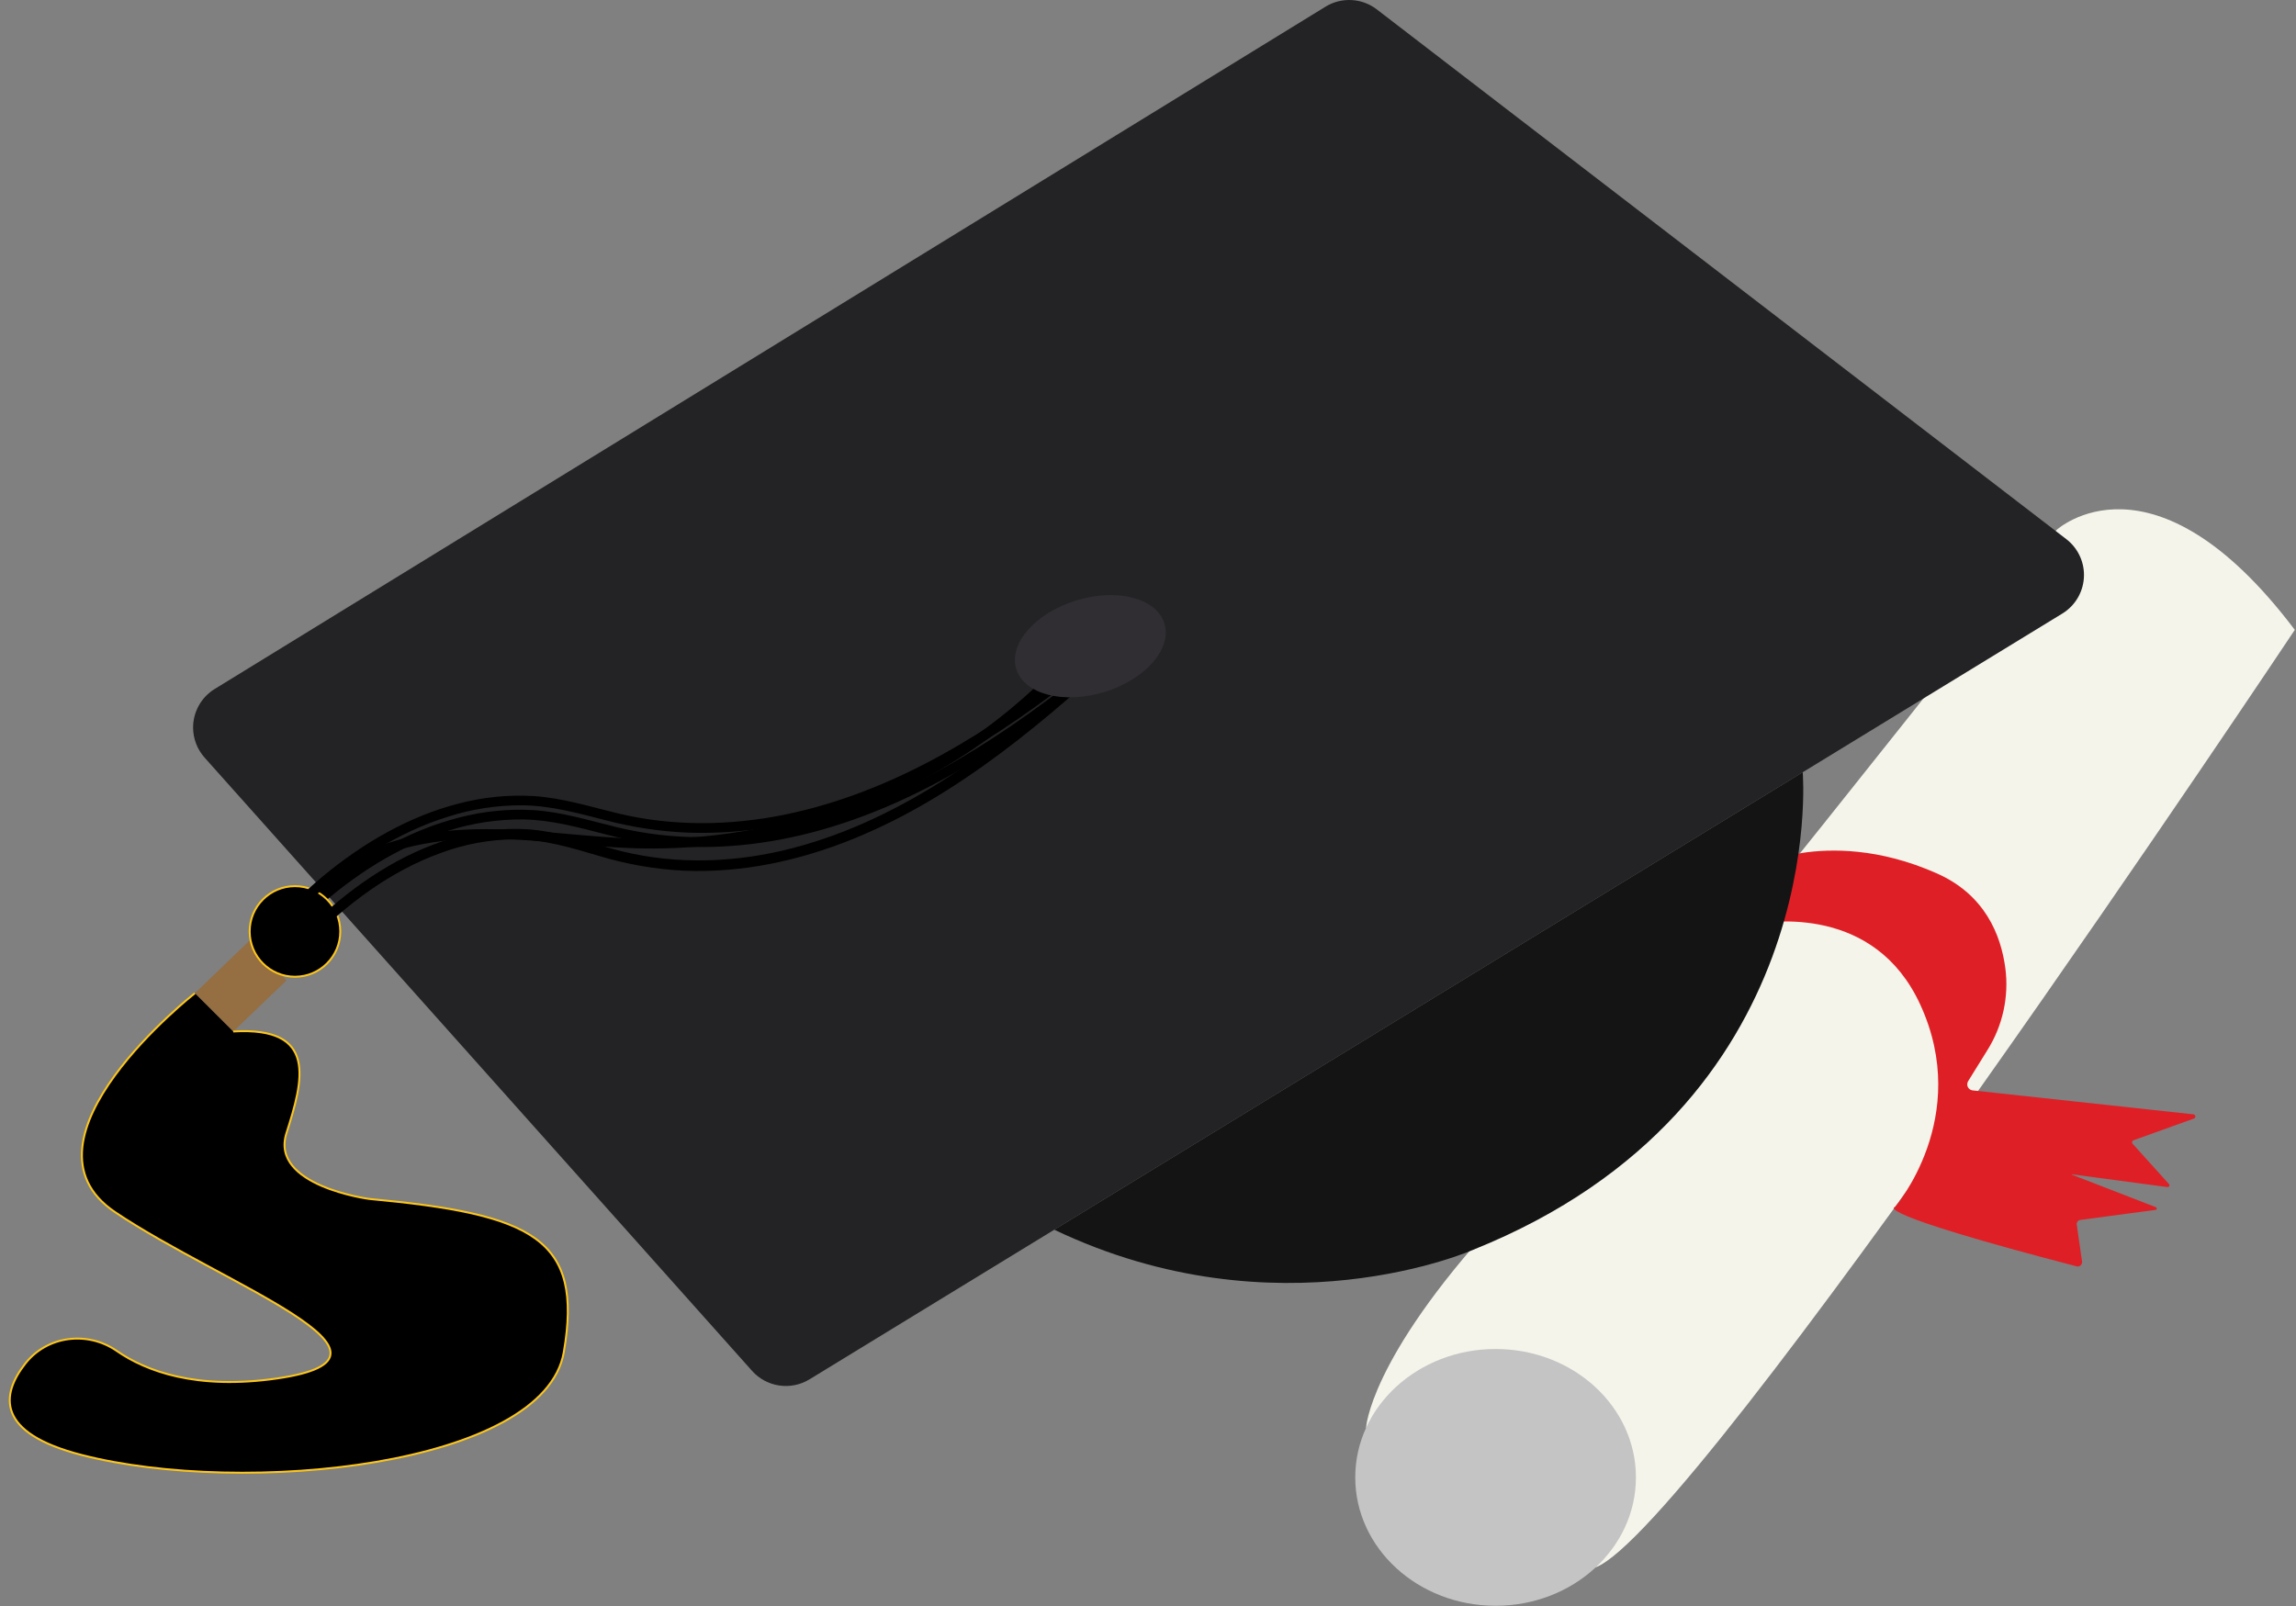 <?xml version="1.0" encoding="UTF-8" standalone="no"?>
<!DOCTYPE svg PUBLIC "-//W3C//DTD SVG 1.1//EN" "http://www.w3.org/Graphics/SVG/1.1/DTD/svg11.dtd">
<svg width="100%" height="100%" viewBox="0 0 1182 827" version="1.1" xmlns="http://www.w3.org/2000/svg" xmlns:xlink="http://www.w3.org/1999/xlink" xml:space="preserve" xmlns:serif="http://www.serif.com/" style="fill-rule:evenodd;clip-rule:evenodd;stroke-miterlimit:10;">
    <rect x="0" y="0" width="1182" height="827" fill="#808080" stroke="none"/>
    <g transform="matrix(1,0,0,1,-115.458,-294.365)">
        <g id="Layer_4">
            <g transform="matrix(1,0,0,1,0,-0.89)">
                <path d="M818.72,1030.48C818.72,1030.48 820.17,995.48 885.4,924.24C950.63,853 1174.18,568.14 1174.18,568.14C1174.18,568.14 1223.64,522.63 1296.84,619.57C1296.84,619.57 988.57,1082.42 936.98,1102.25" style="fill:rgb(245,244,234);fill-rule:nonzero;"/>
            </g>
            <ellipse cx="885.4" cy="1055.07" rx="72.25" ry="66.11" style="fill:rgb(196,196,196);"/>
            <g transform="matrix(1,0,0,1,0,-0.89)">
                <path d="M1013,769.58C1012.88,769.79 1012.82,770.027 1012.82,770.267C1012.82,771.046 1013.46,771.687 1014.24,771.687C1014.34,771.687 1014.43,771.678 1014.52,771.66C1027.74,768.97 1080.69,761.79 1104.02,812.51C1130.8,870.72 1091.02,916.75 1091.02,916.75C1091.02,916.75 1076.83,919.28 1184.52,947.29C1184.7,947.338 1184.89,947.362 1185.08,947.362C1186.32,947.362 1187.33,946.346 1187.33,945.112C1187.33,945.004 1187.33,944.897 1187.31,944.79L1184.59,925.79C1184.43,924.638 1185.25,923.559 1186.4,923.4L1225.15,918.23C1225.51,918.189 1225.79,917.879 1225.79,917.515C1225.79,917.215 1225.6,916.945 1225.32,916.84L1182.1,900.1C1182.06,900.089 1182.03,900.052 1182.03,900.01C1182.03,899.959 1182.07,899.917 1182.12,899.917C1182.13,899.917 1182.14,899.918 1182.15,899.92L1231.23,906.47C1231.27,906.476 1231.32,906.479 1231.36,906.479C1231.88,906.479 1232.3,906.055 1232.3,905.539C1232.3,905.302 1232.21,905.074 1232.05,904.9L1213.34,884.17C1213.16,883.966 1213.06,883.702 1213.06,883.428C1213.06,882.957 1213.36,882.535 1213.8,882.38L1244.93,871.19C1245.37,871.027 1245.66,870.607 1245.66,870.141C1245.66,869.58 1245.24,869.101 1244.68,869.03L1131,856.7C1129.42,856.527 1128.21,855.177 1128.21,853.589C1128.21,853.006 1128.37,852.435 1128.68,851.94L1138.68,835.81C1146.49,823.292 1149.73,808.444 1147.83,793.81C1145.55,776.59 1137.29,755.95 1112.65,745C1082.65,731.66 1057.65,732.24 1043.35,734.41C1035.73,735.59 1029.07,740.251 1025.35,747.01L1013,769.58Z" style="fill:rgb(223,31,38);fill-rule:nonzero;"/>
            </g>
            <g transform="matrix(1,0,0,1,0,-0.89)">
                <path d="M220.77,685.33L502.66,1001.15C510.117,1009.5 522.599,1011.34 532.15,1005.5L1177.2,611.15C1184.1,606.927 1188.31,599.4 1188.31,591.313C1188.31,584.082 1184.94,577.248 1179.2,572.85L824.2,300.06C816.567,294.197 806.049,293.65 797.85,298.69L226,650C219.093,654.221 214.869,661.754 214.869,669.848C214.869,675.556 216.97,681.07 220.77,685.33Z" style="fill:rgb(35,35,37);fill-rule:nonzero;"/>
            </g>
            <g transform="matrix(1,0,0,1,0,-0.89)">
                <path d="M873.9,938.75C873.9,938.75 773.29,983.4 658.22,928.43L1043.52,692.88C1043.52,692.88 1058.13,864.76 873.9,938.75Z" style="fill:rgb(20,20,21);fill-rule:nonzero;"/>
            </g>
            <g transform="matrix(1,0,0,1,0,-0.89)">
                <path d="M662.33,635.12C644.207,654.586 623.445,671.417 600.65,685.12C577.846,698.851 553.29,709.437 527.65,716.59C502.057,723.777 475.583,727.349 449,727.2C417.18,726.93 385.57,720.75 353.71,722.48C328.19,723.86 301.71,730.65 281.92,747.48C279.491,749.559 277.184,751.776 275.01,754.12C272.83,756.48 276.36,760.03 278.55,757.66C296.24,738.54 322.3,730.14 347.65,727.87C379.27,725.04 410.8,731.03 442.36,732.02C469.108,732.814 495.838,729.886 521.78,723.32C547.591,716.796 572.422,706.873 595.62,693.81C618.826,680.786 640.132,664.635 658.94,645.81C661.28,643.463 663.58,641.067 665.84,638.62C668.03,636.27 664.5,632.72 662.31,635.09L662.33,635.12Z" style="fill-rule:nonzero;"/>
            </g>
            <g transform="matrix(1,0,0,1,0,-0.89)">
                <path d="M670.23,643.83C647.88,661.3 624.62,677.76 599.74,691.45C574.55,705.31 547.67,716.2 519.43,721.96C491.19,727.72 461.71,728.1 433.5,721.29C419.16,717.83 405.06,713.38 390.25,712.4C377.24,711.638 364.191,712.944 351.59,716.27C325.88,722.89 302.35,736.63 282.01,753.46C279.457,755.567 276.953,757.733 274.5,759.96C272.11,762.12 275.65,765.65 278.04,763.5C297.68,745.78 320.64,731 346.04,723.06C358.548,719.053 371.616,717.068 384.75,717.18C399.28,717.41 413.12,721.24 427.1,724.83C441.123,728.533 455.508,730.699 470,731.29C484.378,731.727 498.763,730.722 512.94,728.29C541.35,723.49 568.61,713.37 594.15,700.15C619.34,687.1 642.87,671.07 665.39,653.88C668.19,651.74 670.977,649.583 673.75,647.41C676.28,645.41 672.75,641.92 670.22,643.88L670.23,643.83Z" style="fill-rule:nonzero;"/>
            </g>
            <path d="M244.83,777.83L215.78,805.78L235.51,825.51L262.91,799.2L244.83,777.83Z" style="fill:rgb(149,110,65);fill-rule:nonzero;"/>
            <circle cx="267.31" cy="773.97" r="23.32" style="stroke:rgb(252,198,29);stroke-width:1px;"/>
            <g transform="matrix(1,0,0,1,0,-0.89)">
                <path d="M215.78,806.67C215.78,806.67 119.49,882.2 174.71,919.38C229.93,956.56 335.84,993.75 258.09,1005.02C216.44,1011.02 190.58,1001.25 175.55,990.84C160.52,980.43 139.71,982.96 128.42,997.45C116.01,1013.38 113.16,1033.07 157.62,1044.45C241.19,1065.86 395.62,1050.08 405.71,991.45C415.8,932.82 389.93,920.45 305.42,912.57C305.42,912.57 254.31,905.81 262.91,878.76C271.51,851.71 279.46,823.76 235.51,826.36" style="fill-rule:nonzero;stroke:rgb(252,198,29);stroke-width:1px;"/>
            </g>
            <g transform="matrix(1,0,0,1,0,-0.89)">
                <path d="M670.23,636.57C647.88,654.05 624.62,670.5 599.74,684.2C574.55,698.06 547.67,708.95 519.43,714.71C491.19,720.47 461.71,720.85 433.5,714.04C419.16,710.58 405.06,706.13 390.25,705.15C377.241,704.381 364.192,705.681 351.59,709C325.88,715.62 302.35,729.35 282.01,746.19C279.457,748.297 276.953,750.463 274.5,752.69C272.11,754.85 275.65,758.38 278.04,756.22C297.68,738.5 320.64,723.72 346.04,715.79C358.547,711.778 371.616,709.793 384.75,709.91C399.28,710.13 413.12,713.97 427.1,717.56C441.123,721.262 455.508,723.421 470,724C484.398,724.446 498.804,723.441 513,721C541.41,716.19 568.67,706.08 594.21,692.85C619.4,679.85 642.93,663.78 665.45,646.58C668.25,644.44 671.037,642.287 673.81,640.12C676.34,638.12 672.81,634.62 670.28,636.58L670.23,636.57Z" style="fill-rule:nonzero;"/>
            </g>
            <g transform="matrix(1,0,0,1,0,-0.89)">
                <path d="M670.09,643.69C647.89,663.42 624.7,682.18 599.51,697.98C574.32,713.78 547.3,726.45 518.36,733.21C489.42,739.97 459.17,740.29 430.36,732.21C415.94,728.21 401.78,723.21 386.72,722.21C373.636,721.492 360.527,723.093 348,726.94C321.6,734.78 298,750.71 278.14,769.44C275.593,771.853 273.093,774.313 270.64,776.82C268.22,779.3 272.02,783.1 274.45,780.62C293.62,760.97 316.45,743.78 342.45,734.42C354.685,729.866 367.625,727.496 380.68,727.42C395.6,727.49 409.63,731.79 423.81,735.96C438.14,740.311 452.952,742.877 467.91,743.6C482.694,744.129 497.49,742.941 512,740.06C541.07,734.4 568.63,722.59 594.05,707.58C619.47,692.57 643.05,674.24 665.45,654.87C668.27,652.43 671.073,649.973 673.86,647.5C676.45,645.19 672.63,641.4 670.05,643.69L670.09,643.69Z" style="fill-rule:nonzero;"/>
            </g>
            <g transform="matrix(0.956,-0.293,0.293,0.956,-154.27,224.68)">
                <ellipse cx="676.71" cy="628.35" rx="39.89" ry="24.66" style="fill:rgb(48,46,51);"/>
            </g>
        </g>
    </g>
</svg>
